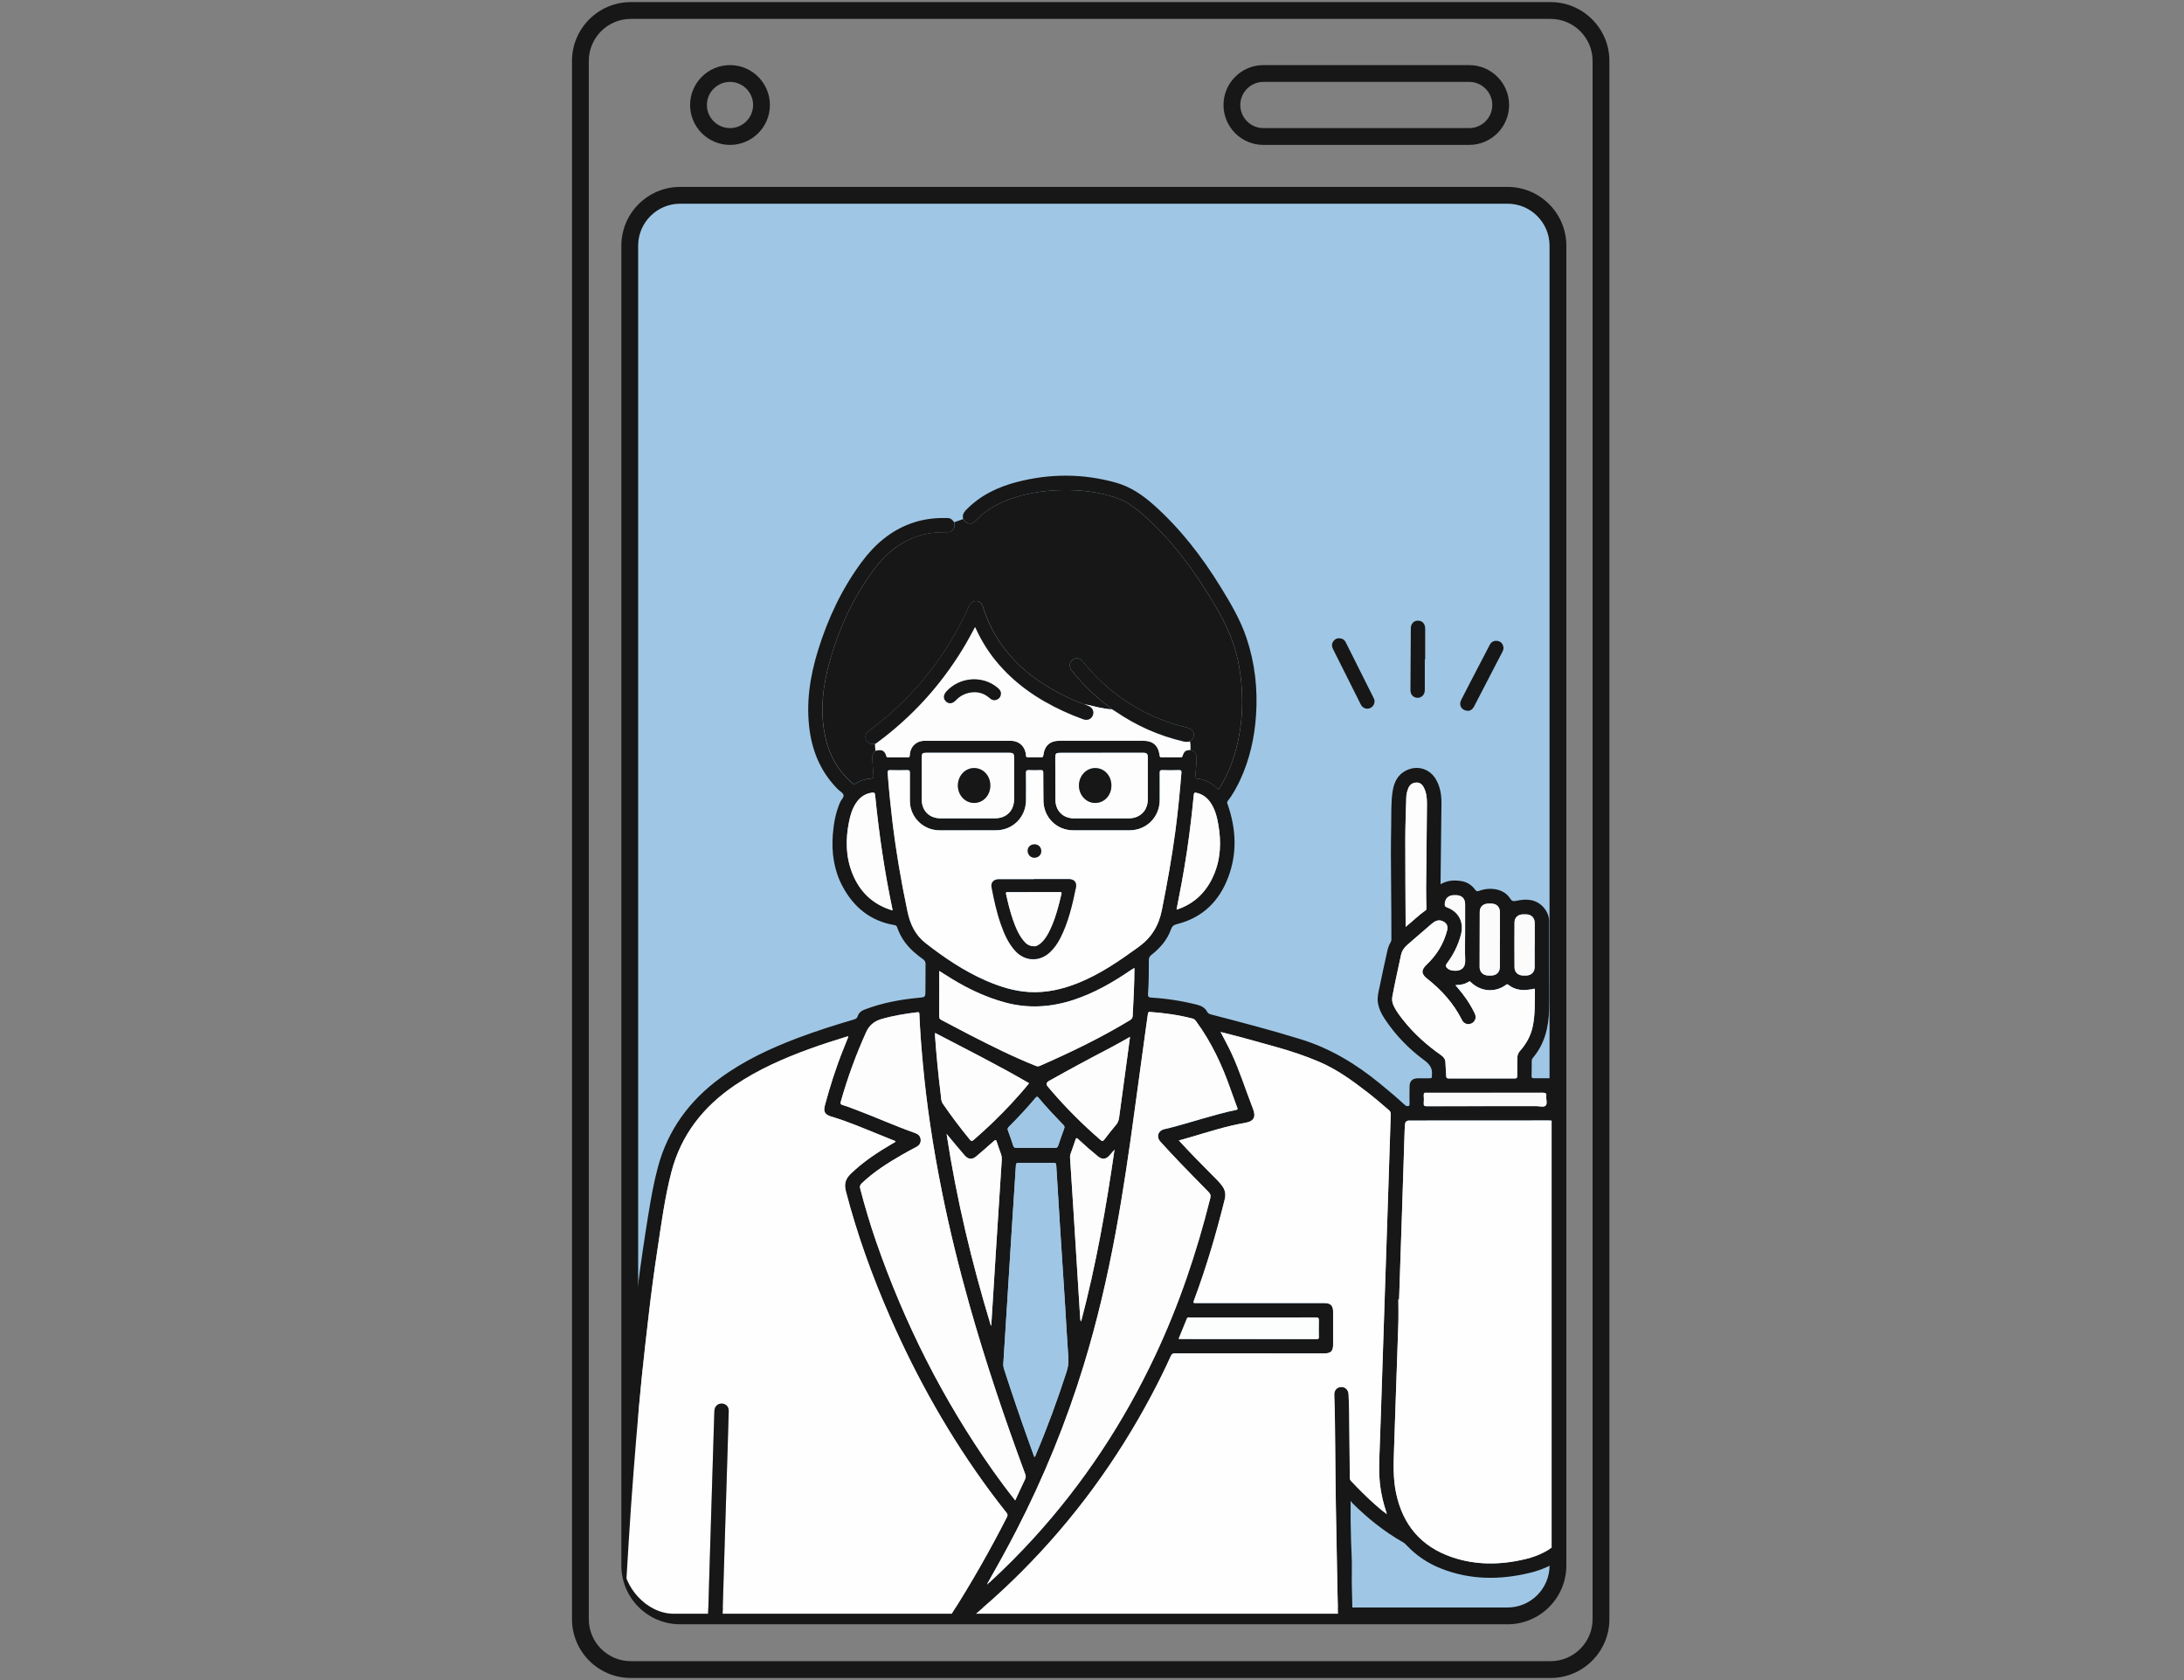 <?xml version="1.0" encoding="UTF-8"?>
<svg id="_レイヤー_2" data-name="レイヤー 2" xmlns="http://www.w3.org/2000/svg" xmlns:xlink="http://www.w3.org/1999/xlink" viewBox="0 0 520 400">
  <rect x="0" y="0" width="520" height="400" fill="#808080" stroke="none"/>
  <defs>
    <style>
      .cls-1 {
        clip-path: url(#clippath);
      }

      .cls-2 {
        fill: none;
      }

      .cls-2, .cls-3, .cls-4, .cls-5, .cls-6, .cls-7, .cls-8, .cls-9 {
        stroke-width: 0px;
      }

      .cls-10 {
        clip-path: url(#clippath-1);
      }

      .cls-3 {
        fill: #171717;
      }

      .cls-4 {
        fill: #9fc7e5;
      }

      .cls-5 {
        fill: #fdfdfd;
      }

      .cls-6 {
        fill: #fdfdfe;
      }

      .cls-7 {
        fill: #fbfbfc;
      }

      .cls-8 {
        fill: #fefefe;
      }

      .cls-9 {
        fill: #fcfdfd;
      }
    </style>
    <clipPath id="clippath">
      <rect class="cls-2" width="520" height="400" rx="12" ry="12"/>
    </clipPath>
    <clipPath id="clippath-1">
      <rect class="cls-2" x="148.44" y="24.97" width="221" height="359.24" rx="12" ry="12"/>
    </clipPath>
  </defs>
  <g id="_レイヤー_1-2" data-name="レイヤー 1">
    <g class="cls-1">
      <g>
        <path class="cls-3" d="M369.19,399.5h-219c-7.72,0-14-6.28-14-14V14.5c0-7.72,6.28-14,14-14h219c7.72,0,14,6.28,14,14v371c0,7.72-6.28,14-14,14ZM150.19,4.5c-5.51,0-10,4.49-10,10v371c0,5.51,4.49,10,10,10h219c5.51,0,10-4.49,10-10V14.5c0-5.51-4.49-10-10-10h-219Z"/>
        <g>
          <g>
            <rect class="cls-4" x="149.94" y="46.5" width="221" height="338.22" rx="12" ry="12"/>
            <path class="cls-3" d="M358.94,386.72h-197c-7.72,0-14-6.28-14-14V58.5c0-7.72,6.28-14,14-14h197c7.72,0,14,6.28,14,14v314.22c0,7.72-6.28,14-14,14ZM161.94,48.5c-5.51,0-10,4.49-10,10v314.22c0,5.51,4.49,10,10,10h197c5.51,0,10-4.49,10-10V58.5c0-5.51-4.49-10-10-10h-197Z"/>
          </g>
          <g class="cls-10">
            <g>
              <path class="cls-3" d="M145.14,387.31c0-2.42.21-4.84.35-7.25.28-5.1.59-10.2.92-15.29.34-5.14.7-10.29,1.1-15.43.37-4.79.75-9.57,1.19-14.35.46-4.99.97-9.98,1.52-14.96.49-4.49,1.05-8.97,1.61-13.45.72-5.73,1.57-11.44,2.49-17.14.63-3.87,1.29-7.72,2.31-11.51,2.38-8.91,7.51-15.88,14.89-21.29,5.64-4.13,11.91-7.05,18.41-9.51,4.39-1.66,8.87-3.07,13.37-4.4.45-.13.77-.31.91-.77.27-.87.9-1.32,1.73-1.63,4.12-1.56,8.4-2.36,12.76-2.77,1.64-.16,1.64-.12,1.64-1.78,0-2.07,0-4.14.03-6.21.01-.53-.15-.86-.58-1.18-1.57-1.12-3.04-2.36-4.22-3.91-.84-1.1-1.48-2.32-1.94-3.63-.1-.3-.2-.52-.6-.59-5.7-.94-9.72-4.2-12.4-9.18-2.07-3.86-2.66-8.04-2.34-12.36.2-2.66.67-5.27,1.75-7.74.26-.6.95-1.17.79-1.74-.15-.53-.89-.87-1.34-1.33-3.83-3.84-5.93-8.53-6.7-13.85-.94-6.61.05-13.03,2.01-19.33,2.33-7.48,5.63-14.51,10.29-20.83,3.1-4.21,6.93-7.55,11.95-9.33,2.79-.99,5.68-1.33,8.62-1.23.72.02,1.16.46,1.52,1.02.01.31.16.59.09.91-.17.91-.86,1.5-1.9,1.47-2.52-.07-4.98.22-7.35,1.09-4.19,1.53-7.41,4.33-10.01,7.85-4.92,6.64-8.31,14.03-10.52,21.97-1.56,5.62-2.25,11.32-1.15,17.11.88,4.6,2.94,8.55,6.52,11.65.33.29.58.36.98.09,1.09-.72,2.32-1.08,3.62-1.16.39-.03.53-.13.5-.54-.11-1.33-.16-2.65-.28-3.98-.08-.84.09-1.55.8-2.07,1.39-.45,2.2-.06,2.56,1.26.08.31.23.3.44.3,1.55,0,3.09,0,4.64,0,.36,0,.47-.1.49-.48.1-2.07,1.53-3.45,3.58-3.46,6.8-.01,13.6-.01,20.4,0,2.09,0,3.54,1.37,3.69,3.46.03.37.11.48.48.47,1.05-.02,2.09-.03,3.14,0,.37,0,.46-.11.51-.47.31-2.36,1.6-3.47,3.96-3.47,6.56,0,13.13,0,19.69,0,2.47,0,3.72,1.08,4.05,3.54.04.29.09.4.41.4,1.52-.02,3.04-.01,4.57,0,.24,0,.37-.04.46-.31.38-1.14.7-1.38,1.88-1.46,1.09.31,1.47.83,1.46,1.95,0,1.4-.18,2.79-.28,4.19-.02.27-.19.63.34.69,2.02.22,3.7,1.14,5.12,2.61.1-.14.19-.24.27-.36,1.46-2.27,2.56-4.71,3.38-7.28,1.8-5.62,2.36-11.38,1.88-17.25-.35-4.29-1.25-8.46-2.95-12.42-1.74-4.05-4.05-7.8-6.44-11.49-3.95-6.06-8.44-11.68-13.88-16.48-1.99-1.75-4.08-3.35-6.64-4.2-4.2-1.4-8.51-1.89-12.91-1.8-3.66.08-7.25.56-10.75,1.63-3.71,1.13-7.1,2.82-9.8,5.71-.92.99-2.06.78-2.9-.45-.24-.84.04-1.5.64-2.12,3.39-3.52,7.62-5.54,12.27-6.73,7.8-2,15.6-2,23.38.16,3.53.98,6.44,2.97,9.12,5.37,6.3,5.62,11.4,12.23,15.81,19.38,2.4,3.9,4.75,7.84,6.22,12.21,2.02,6,2.71,12.17,2.28,18.48-.36,5.31-1.5,10.42-3.73,15.27-.84,1.81-1.8,3.56-3.02,5.14-.24.31-.11.5-.01.76,2.02,5.78,2.32,11.61.14,17.37-2.16,5.73-6.14,9.64-12.2,11.15-.79.2-1.17.51-1.43,1.26-.9,2.52-2.6,4.45-4.67,6.08-.44.35-.6.71-.6,1.26-.01,2.66.01,5.33-.2,7.98-.06.76.21.88.86.92,3.66.23,7.27.79,10.82,1.69,1.06.27,1.89.72,2.41,1.69.21.39.54.54.96.64,7.19,1.87,14.37,3.73,21.47,5.94,6.96,2.17,13.04,5.87,18.64,10.45,2.01,1.64,3.99,3.31,5.9,5.06.19.18.37.34.67.36.39.02.55-.07.54-.5-.03-1.36-.01-2.71,0-4.07,0-1.4.64-2.04,2.05-2.06.93-.01,1.86-.02,2.78,0,.42.01.55-.15.49-.54-.01-.07-.01-.14,0-.21.2-1.59-.51-2.58-1.81-3.54-3.7-2.72-6.87-6-9.42-9.85-.81-1.22-1.44-2.51-1.64-3.98-.17-1.26.17-2.46.42-3.66.57-2.84,1.21-5.67,1.83-8.5.16-.74.41-1.46.81-2.12.13-.21.17-.42.17-.67-.03-4.42,0-8.85-.07-13.27-.06-4.59-.07-9.18.02-13.77.06-2.75-.08-5.52.35-8.26.34-2.16,1.24-4,3.35-4.98,2.63-1.22,5.51-.31,6.96,2.2,1.04,1.78,1.33,3.75,1.31,5.76-.06,6.14-.14,12.27-.21,18.4,0,.24,0,.47,0,.8,1.57-.94,3.22-1.03,4.92-.76,1.38.22,2.49.93,3.31,2.05.29.4.47.45.94.28,2.52-.95,5.86-.58,7.38,1.8.46.72.8.72,1.58.55,2.37-.52,4.66-.38,6.42,1.62.86.98,1.31,2.14,1.31,3.45,0,3.85-.01,7.71,0,11.56.01,3.07.05,6.13-.02,9.2-.1,4.29-1.05,8.28-3.91,11.64-.19.22-.23.46-.23.72-.01,1.19,0,2.38-.04,3.57-.01.43.16.5.54.5,1.45-.02,2.9-.02,4.35,0,1.47.01,2.06.62,2.06,2.09,0,1.33.01,2.67,0,4,0,.4.11.55.52.53.76-.03,1.52-.02,2.28,0,1.01.02,1.65.61,1.71,1.62.23,3.98.46,7.97.68,11.96.34,6.07.66,12.15,1,18.22.43,7.83.86,15.66,1.29,23.49.43,7.81.86,15.61,1.28,23.42.16,3.04.42,6.07.27,9.12-.24,4.94-1.1,9.72-3.65,14.06-2.88,4.9-7.21,7.9-12.66,9.23-7.12,1.74-14.22,1.74-21.15-.98-3.16-1.24-5.93-3.08-8.27-5.56-.26-.28-.53-.54-.87-.73-4.45-2.53-8.41-5.7-12.03-9.31-.11-.11-.2-.25-.43-.54,0,1.74-.01,3.25,0,4.75.02,1.66.07,3.33.11,4.99.06,2.23.24,4.47.18,6.7-.1,3.71.15,7.41.14,11.12,0,.85.07,1.71.11,2.56h-3.43c-.03-.24-.07-.47-.07-.71-.07-2.68-.14-5.37-.19-8.05-.13-6.77-.27-13.55-.38-20.32-.07-4.42-.1-8.84-.15-13.27-.04-4.33-.06-8.65-.23-12.97-.04-1.09.61-1.85,1.58-1.91,1.01-.06,1.78.65,1.83,1.75.07,1.42.12,2.85.14,4.27.07,5.21.12,10.41.16,15.62,0,.31.09.53.3.75,1.76,1.87,3.57,3.69,5.49,5.4.93.83,1.87,1.67,3.02,2.47-.09-.32-.13-.5-.19-.67-.62-1.85-1.07-3.74-1.34-5.67-.45-3.13-.29-6.26-.17-9.39.21-5.72.39-11.44.58-17.17.24-7.19.48-14.39.71-21.58.19-5.7.38-11.4.57-17.1.26-7.86.51-15.72.77-23.58.01-.41-.09-.7-.41-.98-1.68-1.47-3.39-2.92-5.15-4.29-3.55-2.75-7.18-5.39-11.34-7.19-3.32-1.43-6.73-2.57-10.2-3.54-4.41-1.24-8.81-2.48-13.25-3.58-.05,0-.14-.04-.16-.02-.05.07.01.09.07.11.81,1.58,1.68,3.13,2.43,4.74,2.04,4.34,3.46,8.93,5.2,13.39.7,1.79.44,2.98-1.89,3.38-4.45.75-8.75,2.17-13.07,3.43-.87.25-1.74.5-2.68.76,2.65,2.88,5.31,5.6,8,8.29.77.77,1.56,1.54,2.23,2.41.76.98,1.01,2.05.7,3.28-2.01,8.11-4.36,16.12-7.28,23.95-.29.77-.28.78.55.78,10.16,0,20.31,0,30.47,0,1.45,0,2.06.62,2.06,2.08,0,2.59,0,5.19,0,7.78,0,1.59-.55,2.13-2.14,2.13-11.85,0-23.69,0-35.54-.01-.5,0-.75.14-.95.6-1.41,3.11-2.92,6.17-4.52,9.19-8.26,15.6-18.55,29.71-31.04,42.21-4.41,4.41-9.04,8.57-13.88,12.49-.24.19-.63.31-.58.74h-3.43c-.08-1,0-1.95.88-2.63.07-.06.11-.16.16-.24,4.85-7.58,9.31-15.39,13.39-23.41.21-.4.16-.65-.11-1-1.33-1.7-2.67-3.41-3.95-5.15-9.53-12.91-17.36-26.8-23.79-41.48-4.25-9.7-7.84-19.64-10.51-29.91-.46-1.78-.09-2.95,1.16-4.17,2.99-2.91,6.45-5.15,10.02-7.25.23-.14.54-.19.65-.51-1.26-.51-2.52-1.02-3.77-1.52-3.82-1.55-7.61-3.18-11.58-4.36-1.46-.43-1.88-1.14-1.49-2.6,1.21-4.52,2.62-8.97,4.36-13.31.41-1.03.82-2.05,1.24-3.09-.26-.1-.43,0-.6.05-2.85.88-5.7,1.79-8.51,2.81-6.26,2.27-12.33,4.93-17.88,8.68-7.54,5.1-12.84,11.82-15.16,20.74-1.57,6.06-2.37,12.26-3.31,18.43-.78,5.12-1.47,10.25-2.06,15.4-.57,4.93-1.15,9.87-1.65,14.81-.5,4.89-.93,9.79-1.34,14.69-.44,5.33-.86,10.66-1.23,15.99-.39,5.59-.73,11.19-1.06,16.79-.24,4.08-.44,8.16-.66,12.24h-.29c-.18-.22-.43-.14-.66-.14-.82,0-1.64,0-2.46,0ZM269.98,230.51c-.22.13-.45.26-.66.4-4.28,2.94-8.75,5.51-13.71,7.14-5.39,1.77-10.82,2.12-16.34.61-4.52-1.23-8.71-3.2-12.7-5.65-.92-.56-1.83-1.15-2.95-1.85,0,3.73.01,7.26-.01,10.8,0,.45.13.67.52.87,2.25,1.17,4.48,2.39,6.74,3.54,5.13,2.63,10.28,5.21,15.64,7.35.33.13.63.23,1,.07,7.37-3.23,14.6-6.72,21.49-10.89.42-.25.65-.5.68-1.04.21-3.75.39-7.49.42-11.25,0-.06-.01-.12-.02-.19-.04.03-.07.05-.11.08ZM235.22,377.06c.18-.15.38-.29.55-.44,3.61-3.32,7.05-6.79,10.36-10.41,11.83-12.99,21.39-27.49,28.88-43.37,5.7-12.08,9.94-24.67,13.17-37.61.16-.65-.04-1.03-.44-1.43-2.21-2.26-4.44-4.51-6.63-6.79-1.63-1.7-3.23-3.43-4.81-5.16-1.06-1.15-.58-2.63.94-3,.3-.07.6-.12.9-.2,5.43-1.37,10.72-3.24,16.21-4.38.45-.09.3-.33.22-.56-.51-1.43-1.05-2.85-1.55-4.28-2.01-5.76-4.56-11.25-8.19-16.2-.22-.3-.42-.58-.85-.69-3.32-.86-6.7-1.34-10.12-1.58-.39-.03-.49.09-.54.44-.12.99-.28,1.97-.42,2.96-.9,6.54-1.81,13.08-2.69,19.63-1.33,9.86-2.77,19.71-4.57,29.5-1.97,10.68-4.43,21.23-7.62,31.62-4.17,13.61-9.54,26.74-16.07,39.4-2.18,4.22-4.48,8.36-6.83,12.49-.04.07-.14.15-.01.22.01,0,.09-.08.13-.12ZM333.11,309.39c-.05,0-.1,0-.16,0,0,1.83.05,3.66,0,5.49-.2,6.39-.44,12.77-.66,19.16-.13,3.78-.24,7.55-.38,11.33-.13,3.38-.21,6.74.49,10.08,1.59,7.58,5.94,12.76,13.29,15.28,5.79,1.98,11.69,1.87,17.57.45,6.36-1.53,10.54-5.48,12.55-11.72,1.25-3.9,1.58-7.92,1.4-11.97-.29-6.43-.7-12.86-1.05-19.29-.34-6.1-.67-12.19-1-18.29-.37-6.74-.72-13.48-1.09-20.21-.41-7.38-.83-14.75-1.22-22.13-.03-.63-.18-.8-.83-.8-12.16.02-24.31.02-36.47.02q-.96,0-1.02.93c-.03.5-.07.99-.09,1.49-.21,6.34-.4,12.68-.61,19.02-.23,7.05-.47,14.11-.71,21.16ZM230.47,197.69c-2.26,0-4.52,0-6.78,0-3.93,0-7.08-3.14-7.08-7.05,0-2.24-.01-4.47,0-6.71,0-.43-.12-.58-.56-.57-1.36.02-2.71.04-4.07,0-.59-.02-.7.18-.65.72.29,3.84.67,7.67,1.13,11.49.87,7.22,2.1,14.38,3.6,21.49.63,2.97,1.84,5.56,4.3,7.48,4.49,3.5,9.18,6.67,14.42,8.95,3.26,1.42,6.62,2.48,10.2,2.69,4.06.24,7.92-.64,11.67-2.14,5.27-2.11,9.89-5.3,14.45-8.61,3.04-2.2,4.77-5.08,5.5-8.73,1.24-6.22,2.38-12.45,3.21-18.74.62-4.64,1.07-9.3,1.45-13.96.04-.49-.06-.66-.59-.64-1.31.04-2.62.05-3.92,0-.57-.02-.66.18-.65.68.03,2.16.03,4.33,0,6.49-.04,4.06-3.18,7.16-7.23,7.16-4.45,0-8.9,0-13.34,0-4.02,0-7.11-3.12-7.12-7.15,0-2.19-.05-4.38-.04-6.56,0-.52-.17-.64-.65-.62-.93.03-1.86.04-2.78,0-.52-.02-.69.1-.68.66.04,2.16.02,4.33.01,6.49-.02,4.06-3.16,7.18-7.2,7.18-2.21,0-4.42,0-6.64,0ZM241.72,357.23c.8-1.71,1.55-3.38,2.34-5.02.2-.41.22-.76.06-1.2-4.93-13.3-9.46-26.74-13.31-40.39-2.49-8.82-4.68-17.71-6.49-26.69-1.12-5.56-2.11-11.15-2.93-16.77-.66-4.54-1.21-9.09-1.63-13.66-.37-4.02-.7-8.05-.86-12.09-.01-.35-.11-.45-.46-.41-2.93.36-5.83.81-8.67,1.66q-2.48.74-3.52,3.04c-2.42,5.35-4.42,10.84-6.03,16.49-.15.53-.1.77.49.93.89.24,1.75.6,2.62.92,4.89,1.82,9.64,3.98,14.56,5.72.74.26,1.24.69,1.32,1.5.09.87-.33,1.43-1.07,1.83-1.13.6-2.26,1.2-3.37,1.84-3.42,1.98-6.76,4.07-9.62,6.83-.4.39-.47.73-.33,1.25,1.1,4.23,2.34,8.41,3.77,12.54,6.74,19.47,15.92,37.7,27.8,54.55,1.7,2.41,3.46,4.77,5.34,7.13ZM246.27,346.89c.28-.18.31-.43.39-.64,2.72-6.41,5.1-12.94,7.25-19.56.35-1.09.55-2.16.46-3.34-.31-4.19-.52-8.39-.78-12.59-.4-6.4-.83-12.8-1.24-19.2-.3-4.72-.59-9.44-.87-14.16-.02-.41-.17-.52-.55-.52-2.83.01-5.66.01-8.49,0-.38,0-.53.09-.56.51-.36,5.74-.74,11.47-1.11,17.21-.27,4.17-.51,8.35-.78,12.52-.37,5.86-.74,11.71-1.11,17.57-.03.41.03.8.15,1.19,1.9,5.9,3.91,11.76,6,17.6.4,1.13.82,2.26,1.23,3.41ZM346.55,234.55c.23.27.35.41.47.56,1.63,1.87,3.02,3.91,4.1,6.14.47.96.15,1.96-.72,2.38-.87.43-1.85.13-2.3-.77-1.98-3.97-4.87-7.17-8.33-9.89-1.42-1.12-1.42-2.06-.09-3.32,2.4-2.27,4.07-4.99,4.89-8.21.26-1.02-.17-1.76-1.13-2.16-1.08-.45-1.9.09-2.65.73-1.92,1.63-3.82,3.29-5.72,4.94-.76.65-1.29,1.44-1.5,2.44-.7,3.27-1.45,6.53-2.05,9.83-.14.74-.05,1.41.24,2.08.58,1.32,1.46,2.44,2.34,3.56,2.59,3.27,5.67,6.01,9.07,8.39.61.43.95.95.98,1.71.04,1.07.14,2.13.18,3.2.01.46.17.59.63.59,5.23-.02,10.46-.02,15.7,0,.5,0,.58-.18.58-.62,0-1.4.04-2.81.03-4.21,0-.68.19-1.23.65-1.74,1.44-1.62,2.49-3.46,2.97-5.6.67-2.93.51-5.91.57-8.87.01-.49-.29-.28-.53-.24-2.07.4-4.07.39-5.82-1.03-.28-.23-.41-.06-.59.07-2.6,1.85-5.91,1.6-8.27-.63-.15-.14-.27-.34-.53-.17-.92.6-1.95.8-3.17.82ZM222.63,245.92c0,.31-.01.54,0,.77.33,4.62.77,9.23,1.35,13.83.1.76.03,1.56.51,2.26,2.02,2.94,4.16,5.79,6.42,8.54.35.43.54.4.93.06,3.15-2.73,6.15-5.6,8.98-8.66,1.45-1.57,2.87-3.16,4.2-4.82-7.32-4.27-14.86-8.05-22.39-11.98ZM225.38,269.97c2.36,15.5,6.01,30.71,10.56,45.7.08-.17.09-.33.1-.49.35-5.6.69-11.19,1.05-16.79.47-7.4.94-14.79,1.42-22.19.03-.51-.02-.99-.19-1.47-.34-.96-.69-1.92-1-2.89-.15-.46-.26-.56-.68-.19-1.36,1.23-2.75,2.42-4.14,3.61-1.03.89-1.95.81-2.84-.2-1.46-1.66-2.84-3.38-4.28-5.1ZM230.49,179.23c-3.31,0-6.61,0-9.92,0-.97,0-1.1.14-1.1,1.12,0,3.35,0,6.71,0,10.06,0,2.61,1.82,4.42,4.44,4.42,4.33,0,8.66,0,12.98,0,2.74,0,4.56-1.81,4.56-4.55,0-3.28,0-6.56,0-9.84,0-1.03-.18-1.21-1.19-1.21-3.26,0-6.52,0-9.77,0ZM262.28,179.23c-3.23,0-6.47,0-9.7,0-1.19,0-1.33.13-1.32,1.29.01,3.3.03,6.61.04,9.91,0,2.59,1.81,4.4,4.39,4.4,4.35,0,8.7,0,13.06,0,2.69,0,4.53-1.83,4.54-4.51,0-3.31,0-6.61,0-9.92,0-.97-.2-1.18-1.16-1.18-3.28,0-6.56,0-9.84,0ZM269.06,246.86c-1.68.93-3.23,1.84-4.83,2.67-4.86,2.52-9.68,5.12-14.45,7.81-.68.38-.77.81-.28,1.4.23.27.46.54.69.81,3.64,4.25,7.59,8.19,11.82,11.85.4.35.6.33.92-.09.9-1.19,1.84-2.36,2.8-3.51.45-.54.64-1.13.73-1.8.68-5.11,1.38-10.21,2.08-15.32.17-1.24.33-2.47.51-3.82ZM265.36,273.73c-.47.54-.82.93-1.15,1.32-.89,1.03-1.78,1.11-2.83.25-1.6-1.31-3.16-2.67-4.67-4.08-.34-.32-.48-.33-.64.14-.37,1.13-.77,2.24-1.17,3.36-.1.27-.15.54-.13.84.26,3.98.52,7.96.77,11.95.55,8.74,1.09,17.49,1.64,26.24.03.54.02.54.23.88,3.55-13.4,5.94-27,7.95-40.88ZM212.48,216.76c0-.2.01-.27,0-.33-1.88-8.88-3.2-17.85-4.09-26.89-.09-.87-.17-.94-1.05-.78-1.46.27-2.57,1.07-3.41,2.26-.97,1.39-1.45,2.98-1.78,4.61-.85,4.18-.81,8.32.8,12.33,1.77,4.4,4.87,7.39,9.53,8.79ZM280.13,216.55c.15-.03.22-.04.29-.07,4.08-1.41,6.88-4.22,8.56-8.13,1.67-3.87,1.81-7.92,1.1-12.03-.33-1.88-.8-3.72-1.91-5.31-.81-1.15-1.87-1.93-3.26-2.25-.42-.1-.63-.06-.68.46-.18,1.99-.4,3.97-.63,5.95-.57,4.98-1.32,9.93-2.22,14.86-.39,2.14-.82,4.28-1.25,6.51ZM280.64,318.74c.08.03.13.05.17.05,10.91,0,21.83,0,32.74.02.41,0,.46-.16.45-.5-.01-1.31-.04-2.62,0-3.92.02-.59-.14-.74-.74-.74-5.11.03-10.22.01-15.34.01s-9.7,0-14.55,0c-.28,0-.62-.13-.79.28-.64,1.6-1.3,3.19-1.96,4.79ZM334.67,220.69c1.71-1.37,3.13-2.81,4.79-3.97.23-.16.17-.35.17-.57-.03-1.5-.08-2.99-.07-4.49.06-6.75.14-13.49.2-20.24.01-1.34-.11-2.66-.73-3.88-.37-.73-.89-1.24-1.76-1.22-.92.02-1.57.47-1.94,1.32-.31.73-.48,1.49-.5,2.28-.09,3.3-.23,6.6-.23,9.9-.01,6.75.05,13.5.08,20.25,0,.16,0,.32,0,.63ZM246.6,273.29c1.52,0,3.05-.01,4.57,0,.41,0,.64-.09.78-.52.45-1.38.94-2.74,1.44-4.1.12-.34.07-.56-.18-.82-2.04-2.1-4.05-4.22-5.92-6.47-.31-.37-.47-.31-.75.02-2,2.39-4.12,4.67-6.33,6.87-.27.26-.36.49-.22.87.45,1.2.87,2.41,1.26,3.63.14.43.38.52.79.52,1.52-.02,3.04,0,4.57,0ZM353.61,263.36c4.07,0,8.13,0,12.2,0,.76,0,1.75.32,2.2-.12.49-.48.07-1.49.16-2.26.08-.68-.19-.81-.82-.81-9.18.02-18.36.01-27.53.01-.05,0-.1,0-.14,0-.51-.08-.74.08-.69.65.05.61.05,1.24,0,1.85-.05.59.17.7.72.7,4.64-.02,9.27-.01,13.91-.01ZM357.11,223.83s.01,0,.02,0c0-2.19,0-4.37,0-6.56,0-1.35-.79-2.13-2.11-2.14-.21,0-.43,0-.64,0-1.23.01-2.05.75-2.06,1.97-.03,4.37-.04,8.75-.03,13.12,0,1.2.84,2,2.02,2.04.26,0,.52,0,.78,0,1.24-.03,2.02-.83,2.02-2.08,0-2.12,0-4.23,0-6.35ZM365.39,225s.01,0,.02,0c0-1.74,0-3.47,0-5.21,0-1.3-.79-2.09-2.08-2.1-.24,0-.48,0-.71,0-1.19.02-2.01.75-2.02,1.93-.03,3.57-.03,7.13,0,10.7,0,1.14.82,1.89,1.96,1.93.31.01.62.01.93,0,1.13-.06,1.9-.85,1.9-1.98.01-1.76,0-3.52,0-5.28ZM348.83,222.15h.02c0-2.31,0-4.61,0-6.92,0-1.28-.81-2.07-2.09-2.1-.21,0-.43,0-.64,0-1.28.03-2.07.83-2.12,2.1-.02.43.08.65.54.81,2.77,1.01,4.07,3.51,3.34,6.38-.65,2.56-1.81,4.89-3.4,6.99-.34.45-.26.74.1,1.09.45.44,1,.56,1.62.61,1.66.14,2.77-.67,2.67-2.61-.11-2.11-.02-4.23-.02-6.35Z"/>
              <path class="cls-8" d="M148.54,387.45c.22-4.08.42-8.16.66-12.24.33-5.6.67-11.19,1.06-16.79.37-5.33.79-10.66,1.23-15.99.41-4.9.85-9.8,1.34-14.69.5-4.94,1.08-9.87,1.65-14.81.59-5.15,1.28-10.28,2.06-15.4.94-6.17,1.74-12.37,3.31-18.43,2.31-8.92,7.62-15.64,15.16-20.74,5.55-3.75,11.62-6.41,17.88-8.68,2.81-1.02,5.65-1.93,8.51-2.81.17-.05.34-.16.6-.05-.41,1.04-.82,2.06-1.24,3.09-1.74,4.34-3.15,8.79-4.36,13.31-.39,1.46.03,2.17,1.49,2.6,3.96,1.18,7.75,2.82,11.58,4.36,1.25.51,2.51,1.01,3.77,1.52-.11.32-.42.37-.65.51-3.57,2.1-7.03,4.34-10.02,7.25-1.25,1.22-1.62,2.39-1.16,4.17,2.68,10.26,6.26,20.2,10.51,29.91,6.43,14.68,14.26,28.57,23.79,41.48,1.28,1.74,2.61,3.45,3.95,5.15.27.35.31.59.11,1-4.09,8.02-8.54,15.83-13.39,23.41-.05.08-.09.18-.16.24-.88.68-.97,1.63-.88,2.63h-53.39c.03-1,.05-1.99.08-2.99.24-7.72.48-15.43.71-23.15.16-5.17.32-10.35.48-15.52.1-3.28.21-6.55.29-9.83.03-1.07-.7-1.79-1.7-1.79-.99,0-1.69.73-1.72,1.78-.02.66-.05,1.33-.07,1.99-.24,7.69-.48,15.38-.71,23.08-.17,5.58-.34,11.16-.51,16.74-.1,3.23-.18,6.46-.27,9.69h-19.99Z"/>
              <path class="cls-8" d="M228.77,387.45c-.05-.43.34-.55.58-.74,4.84-3.92,9.48-8.08,13.88-12.49,12.48-12.5,22.77-26.61,31.04-42.21,1.6-3.02,3.12-6.08,4.52-9.19.21-.46.46-.6.95-.6,11.85.01,23.69.01,35.54.01,1.6,0,2.14-.54,2.14-2.13,0-2.59,0-5.19,0-7.78,0-1.47-.61-2.08-2.06-2.08-10.16,0-20.31,0-30.47,0-.83,0-.84,0-.55-.78,2.92-7.83,5.27-15.84,7.28-23.95.3-1.23.06-2.3-.7-3.28-.67-.87-1.45-1.64-2.23-2.41-2.69-2.68-5.35-5.4-8-8.29.94-.27,1.81-.51,2.68-.76,4.33-1.26,8.62-2.68,13.07-3.43,2.33-.39,2.59-1.59,1.89-3.38-1.74-4.46-3.16-9.05-5.2-13.39-.76-1.61-1.62-3.16-2.43-4.74.03-.03.06-.06.09-.09,4.44,1.1,8.85,2.34,13.25,3.58,3.47.98,6.89,2.11,10.2,3.54,4.16,1.8,7.79,4.44,11.34,7.19,1.77,1.37,3.47,2.81,5.15,4.29.32.28.43.57.41.98-.26,7.86-.51,15.72-.77,23.58-.19,5.7-.38,11.4-.57,17.1-.24,7.19-.48,14.39-.71,21.58-.19,5.72-.36,11.44-.58,17.17-.12,3.14-.28,6.27.17,9.39.28,1.93.72,3.82,1.34,5.67.06.17.1.35.19.67-1.15-.81-2.09-1.64-3.02-2.47-1.91-1.71-3.73-3.53-5.49-5.4-.21-.22-.3-.44-.3-.75-.05-5.21-.1-10.41-.16-15.62-.02-1.42-.08-2.85-.14-4.27-.05-1.1-.82-1.81-1.83-1.75-.98.06-1.63.82-1.58,1.91.17,4.32.19,8.65.23,12.97.04,4.42.07,8.84.15,13.27.11,6.77.25,13.55.38,20.32.05,2.68.12,5.37.19,8.05,0,.24.05.47.07.71h-89.94Z"/>
              <path class="cls-3" d="M168.53,387.45c.09-3.23.18-6.46.27-9.69.17-5.58.34-11.16.51-16.74.24-7.69.48-15.38.71-23.08.02-.66.05-1.33.07-1.99.03-1.06.73-1.78,1.72-1.78,1,0,1.73.72,1.7,1.79-.08,3.28-.19,6.55-.29,9.83-.16,5.17-.32,10.35-.48,15.52-.24,7.72-.48,15.43-.71,23.15-.03,1-.05,1.99-.08,2.99h-3.43Z"/>
              <path class="cls-3" d="M145.14,387.31c.82,0,1.64,0,2.46,0,.22,0,.48-.08.66.14h-3.14s.02-.1.02-.14Z"/>
              <path class="cls-3" d="M208.5,178.73c-.7.52-.87,1.23-.8,2.07.12,1.32.17,2.65.28,3.98.03.41-.11.51-.5.54-1.3.09-2.53.45-3.62,1.16-.4.26-.64.2-.98-.09-3.58-3.1-5.64-7.05-6.52-11.65-1.1-5.8-.41-11.5,1.15-17.11,2.2-7.94,5.6-15.33,10.52-21.97,2.6-3.51,5.83-6.32,10.01-7.85,2.38-.87,4.84-1.16,7.35-1.09,1.04.03,1.72-.56,1.9-1.47.06-.32-.08-.61-.09-.91.71-.25,1.42-.51,2.12-.76.84,1.23,1.98,1.44,2.9.45,2.7-2.89,6.09-4.57,9.8-5.71,3.5-1.07,7.09-1.55,10.75-1.63,4.41-.09,8.72.4,12.91,1.8,2.57.85,4.65,2.45,6.64,4.2,5.45,4.8,9.94,10.42,13.88,16.48,2.4,3.69,4.7,7.44,6.44,11.49,1.71,3.96,2.61,8.13,2.95,12.42.48,5.87-.08,11.63-1.88,17.25-.82,2.57-1.92,5.01-3.38,7.28-.07.12-.17.22-.27.36-1.42-1.46-3.1-2.39-5.12-2.61-.52-.06-.36-.42-.34-.69.11-1.4.28-2.78.28-4.19,0-1.12-.37-1.64-1.46-1.95-.03-.68.06-1.36-.13-2.03.21-.18.46-.32.63-.57.78-1.17.15-2.39-1.44-2.75-3.75-.85-7.31-2.22-10.69-4.03-5.44-2.91-10.09-6.76-13.92-11.59-.73-.92-1.73-1.08-2.55-.43-.75.59-.81,1.68-.13,2.54,1.33,1.68,2.77,3.25,4.31,4.75,1.65,1.61,3.48,3.01,5.28,4.45-.9.02-1.77-.23-2.66-.35-1.28-.18-2.5-.7-3.8-.78-2.14-.73-4.17-1.7-6.16-2.74-5.36-2.8-10.04-6.42-13.59-11.38-2-2.78-3.47-5.83-4.51-9.09-.3-.94-.84-1.43-1.64-1.43-.94,0-1.42.57-1.78,1.38-3.73,8.36-8.85,15.77-15.3,22.25-2.59,2.6-5.35,5-8.3,7.17-.49.36-.91.77-.95,1.43-.09,1.25.77,1.93,2.28,1.8.04.54,0,1.08.14,1.61Z"/>
              <path class="cls-3" d="M349.6,169.23c-1.56.03-2.36-1.29-1.71-2.56,1.26-2.49,2.56-4.97,3.85-7.45.98-1.89,1.96-3.79,2.95-5.67.39-.75,1.01-1.07,1.82-.96.73.1,1.19.54,1.4,1.24.15.49.03.94-.2,1.37-2.25,4.33-4.49,8.66-6.73,12.99-.34.65-.83,1.02-1.37,1.04Z"/>
              <path class="cls-3" d="M339.24,156.95c0,2.45,0,4.89,0,7.34,0,1.09-.74,1.86-1.74,1.85-.97-.02-1.69-.76-1.68-1.82.02-4.89.05-9.79.09-14.68,0-1.14.69-1.87,1.7-1.87,1.04,0,1.72.74,1.72,1.92,0,2.42,0,4.85,0,7.27-.03,0-.06,0-.1,0Z"/>
              <path class="cls-3" d="M327.27,166.97c0,.75-.44,1.38-1.11,1.64-.68.26-1.39.09-1.88-.46-.12-.14-.23-.31-.31-.47-2.2-4.39-4.4-8.79-6.6-13.18-.34-.68-.31-1.34.18-1.93.47-.58,1.1-.71,1.8-.54.5.12.84.44,1.06.88,2.21,4.41,4.42,8.82,6.63,13.24.14.28.26.56.23.84Z"/>
              <path class="cls-8" d="M333.11,309.39c.24-7.05.48-14.11.71-21.16.21-6.34.41-12.68.61-19.02.02-.5.05-1,.09-1.49q.06-.93,1.02-.93c12.16,0,24.31,0,36.47-.02.65,0,.8.17.83.8.39,7.38.81,14.75,1.22,22.13.37,6.74.73,13.48,1.09,20.21.33,6.1.67,12.19,1,18.29.35,6.43.76,12.86,1.05,19.29.18,4.05-.15,8.08-1.4,11.97-2.01,6.24-6.19,10.19-12.55,11.72-5.88,1.42-11.78,1.53-17.57-.45-7.35-2.52-11.71-7.7-13.29-15.28-.7-3.34-.61-6.71-.49-10.08.14-3.78.25-7.55.38-11.33.22-6.39.46-12.77.66-19.16.06-1.83,0-3.66,0-5.49.05,0,.1,0,.16,0Z"/>
              <path class="cls-8" d="M230.47,197.69c2.21,0,4.42,0,6.64,0,4.04,0,7.18-3.13,7.2-7.18.01-2.16.02-4.33-.01-6.49,0-.55.16-.68.68-.66.93.04,1.86.04,2.78,0,.48-.02.66.1.65.62-.01,2.19.03,4.37.04,6.56,0,4.03,3.1,7.15,7.12,7.15,4.45,0,8.9,0,13.34,0,4.05,0,7.19-3.1,7.23-7.16.02-2.16.02-4.33,0-6.49,0-.5.08-.71.65-.68,1.31.05,2.62.04,3.92,0,.53-.02.63.15.59.64-.38,4.67-.83,9.32-1.45,13.96-.84,6.29-1.97,12.52-3.21,18.74-.73,3.66-2.46,6.53-5.5,8.73-4.56,3.31-9.19,6.5-14.45,8.61-3.74,1.5-7.6,2.38-11.67,2.14-3.58-.21-6.94-1.28-10.2-2.69-5.24-2.28-9.93-5.45-14.42-8.95-2.46-1.92-3.68-4.52-4.3-7.48-1.51-7.11-2.73-14.27-3.6-21.49-.46-3.82-.84-7.65-1.13-11.49-.04-.54.06-.74.65-.72,1.35.05,2.71.03,4.07,0,.44,0,.56.13.56.57-.02,2.24-.01,4.47,0,6.71,0,3.91,3.16,7.05,7.08,7.05,2.26,0,4.52,0,6.78,0ZM246.17,209.3s0,.03,0,.04c-2.78,0-5.56,0-8.35,0-1.23,0-1.95.77-1.74,1.88.56,3.01,1.21,6,2.24,8.9.79,2.25,1.74,4.42,3.36,6.22,2.35,2.6,5.88,2.72,8.4.29,1-.97,1.78-2.1,2.4-3.34,1.91-3.77,2.84-7.84,3.69-11.93.27-1.3-.39-2.06-1.72-2.06-2.76,0-5.52,0-8.28,0ZM246.31,201.02c-.93,0-1.61.64-1.62,1.52-.01.93.69,1.67,1.58,1.67.96,0,1.66-.67,1.66-1.57,0-.94-.68-1.62-1.61-1.62Z"/>
              <path class="cls-6" d="M235.11,376.96c2.35-4.12,4.66-8.27,6.83-12.49,6.53-12.66,11.89-25.78,16.07-39.4,3.18-10.38,5.64-20.94,7.62-31.62,1.81-9.79,3.24-19.64,4.57-29.5.89-6.54,1.79-13.08,2.69-19.63.14-.99.3-1.97.42-2.96.04-.36.15-.47.54-.44,3.42.24,6.8.72,10.12,1.58.43.11.62.39.85.69,3.63,4.95,6.18,10.44,8.19,16.2.5,1.43,1.04,2.85,1.55,4.28.08.23.24.47-.22.56-5.49,1.14-10.78,3.01-16.21,4.38-.3.08-.6.13-.9.2-1.52.37-1.99,1.85-.94,3,1.59,1.74,3.18,3.47,4.81,5.16,2.19,2.28,4.42,4.53,6.63,6.79.4.41.6.78.44,1.43-3.23,12.95-7.47,25.53-13.17,37.61-7.49,15.88-17.04,30.38-28.88,43.37-3.3,3.62-6.75,7.1-10.36,10.41-.17.16-.37.3-.55.44-.04-.03-.08-.07-.12-.1Z"/>
              <path class="cls-6" d="M241.72,357.23c-1.88-2.36-3.64-4.73-5.34-7.13-11.87-16.86-21.06-35.08-27.8-54.55-1.43-4.13-2.67-8.31-3.77-12.54-.13-.52-.07-.86.33-1.25,2.87-2.76,6.21-4.85,9.62-6.83,1.11-.64,2.24-1.25,3.37-1.84.75-.39,1.17-.96,1.07-1.83-.09-.81-.58-1.23-1.32-1.5-4.92-1.74-9.67-3.9-14.56-5.72-.87-.32-1.73-.68-2.62-.92-.6-.16-.64-.41-.49-.93,1.6-5.65,3.61-11.14,6.03-16.49q1.04-2.3,3.52-3.04c2.83-.85,5.74-1.3,8.67-1.66.35-.04.44.06.46.41.16,4.04.48,8.06.86,12.09.42,4.57.97,9.12,1.63,13.66.82,5.62,1.8,11.21,2.93,16.77,1.81,8.98,4.01,17.87,6.49,26.69,3.85,13.66,8.38,27.09,13.31,40.39.16.44.14.78-.06,1.2-.79,1.64-1.55,3.31-2.34,5.02Z"/>
              <path class="cls-4" d="M246.27,346.89c-.42-1.16-.83-2.28-1.23-3.41-2.09-5.83-4.1-11.7-6-17.6-.13-.39-.18-.78-.15-1.19.38-5.86.75-11.71,1.11-17.57.26-4.17.51-8.35.78-12.52.37-5.74.75-11.47,1.11-17.21.03-.41.18-.51.56-.51,2.83.01,5.66.01,8.49,0,.39,0,.53.11.55.52.28,4.72.57,9.44.87,14.16.41,6.4.83,12.8,1.24,19.2.27,4.2.47,8.4.78,12.59.09,1.17-.1,2.24-.46,3.34-2.14,6.62-4.53,13.15-7.25,19.56-.09.21-.11.46-.39.64Z"/>
              <path class="cls-5" d="M283.3,176.5c.19.67.1,1.35.13,2.03-1.18.08-1.5.31-1.88,1.46-.09.27-.22.31-.46.31-1.52,0-3.04-.01-4.57,0-.31,0-.37-.11-.41-.4-.33-2.46-1.58-3.54-4.05-3.54-6.56,0-13.13,0-19.69,0-2.36,0-3.65,1.11-3.96,3.47-.05.36-.14.48-.51.47-1.05-.03-2.09-.02-3.14,0-.37,0-.45-.1-.48-.47-.15-2.09-1.59-3.46-3.69-3.46-6.8-.01-13.6-.01-20.4,0-2.05,0-3.48,1.39-3.58,3.46-.02.38-.13.48-.49.48-1.55-.02-3.09,0-4.64,0-.21,0-.36.02-.44-.3-.36-1.33-1.17-1.71-2.56-1.26-.15-.53-.1-1.07-.14-1.61.23-.16.47-.32.7-.49,8.17-6.07,14.88-13.47,20.18-22.15,1.03-1.68,1.96-3.42,2.93-5.23.12.23.2.38.26.52,1.25,2.74,2.82,5.27,4.73,7.6,4.35,5.31,9.85,9.08,16.03,11.93,1.55.72,3.13,1.36,4.74,1.94,1.05.37,2-.07,2.31-1.04.3-.93-.18-1.83-1.19-2.18-.24-.09-.48-.19-.72-.29,1.3.08,2.52.6,3.8.78.89.12,1.75.37,2.66.35.26.16.53.31.78.48,4.96,3.4,10.35,5.8,16.2,7.17.52.12,1.03.17,1.53-.02ZM238.31,165.16c.03-.68-.39-1.09-.86-1.48-3.54-2.94-8.96-2.52-12.11.93-.75.83-.79,1.75-.1,2.39.71.65,1.57.54,2.36-.3.96-1.02,2.15-1.63,3.53-1.84,1.72-.26,3.24.2,4.54,1.37.52.47,1.13.61,1.78.29.56-.27.84-.75.86-1.37Z"/>
              <path class="cls-6" d="M346.55,234.55c1.22-.02,2.25-.22,3.17-.82.26-.17.38.02.53.17,2.36,2.22,5.67,2.48,8.27.63.19-.13.32-.3.59-.07,1.74,1.42,3.75,1.43,5.82,1.03.24-.05.54-.26.53.24-.06,2.97.09,5.94-.57,8.87-.49,2.13-1.53,3.98-2.97,5.6-.46.51-.66,1.06-.65,1.74.01,1.4-.04,2.81-.03,4.21,0,.44-.08.62-.58.62-5.23-.02-10.46-.02-15.7,0-.46,0-.62-.13-.63-.59-.03-1.07-.14-2.13-.18-3.2-.02-.76-.37-1.28-.98-1.71-3.4-2.39-6.49-5.12-9.07-8.39-.88-1.12-1.76-2.24-2.34-3.56-.29-.67-.38-1.34-.24-2.08.6-3.29,1.36-6.55,2.05-9.83.21-1,.74-1.78,1.5-2.44,1.91-1.64,3.8-3.31,5.72-4.94.75-.64,1.57-1.18,2.65-.73.96.4,1.38,1.14,1.13,2.16-.81,3.22-2.49,5.93-4.89,8.21-1.33,1.26-1.33,2.21.09,3.32,3.46,2.72,6.35,5.92,8.33,9.89.45.89,1.43,1.2,2.3.77.87-.43,1.18-1.42.72-2.38-1.08-2.24-2.47-4.27-4.1-6.14-.12-.14-.24-.29-.47-.56Z"/>
              <path class="cls-6" d="M270.11,230.62c-.03,3.75-.21,7.5-.42,11.25-.03.54-.26.79-.68,1.04-6.89,4.18-14.12,7.66-21.49,10.89-.38.16-.67.07-1-.07-5.36-2.14-10.51-4.72-15.64-7.35-2.26-1.16-4.48-2.38-6.74-3.54-.39-.2-.53-.41-.52-.87.03-3.54.01-7.08.01-10.8,1.12.7,2.03,1.29,2.95,1.85,3.98,2.44,8.17,4.41,12.7,5.65,5.51,1.5,10.95,1.16,16.34-.61,4.96-1.63,9.43-4.21,13.71-7.14.21-.15.44-.27.66-.4.04.04.08.07.12.11Z"/>
              <path class="cls-5" d="M222.63,245.92c7.53,3.94,15.07,7.71,22.39,11.98-1.33,1.66-2.75,3.25-4.2,4.82-2.83,3.06-5.83,5.93-8.98,8.66-.39.34-.58.37-.93-.06-2.27-2.76-4.41-5.6-6.42-8.54-.48-.7-.42-1.5-.51-2.26-.58-4.6-1.02-9.21-1.35-13.83-.02-.23,0-.46,0-.77Z"/>
              <path class="cls-5" d="M225.38,269.97c1.45,1.72,2.82,3.44,4.28,5.1.89,1.01,1.81,1.09,2.84.2,1.39-1.19,2.78-2.38,4.14-3.61.41-.37.53-.27.68.19.31.97.66,1.93,1,2.89.17.48.22.96.19,1.47-.48,7.4-.95,14.79-1.42,22.19-.35,5.6-.7,11.19-1.05,16.79,0,.16-.02.32-.1.49-4.55-14.99-8.2-30.2-10.56-45.7Z"/>
              <path class="cls-5" d="M230.49,179.23c3.26,0,6.52,0,9.77,0,1.02,0,1.19.18,1.19,1.21,0,3.28,0,6.56,0,9.84,0,2.74-1.82,4.55-4.56,4.55-4.33,0-8.66,0-12.98,0-2.62,0-4.44-1.81-4.44-4.42,0-3.35,0-6.71,0-10.06,0-.99.13-1.12,1.1-1.12,3.31,0,6.61,0,9.92,0ZM235.79,187.03c0-2.34-1.69-4.17-3.86-4.17-2.16,0-3.88,1.86-3.87,4.18,0,2.28,1.72,4.12,3.85,4.13,2.18.01,3.88-1.8,3.88-4.14Z"/>
              <path class="cls-5" d="M262.28,179.23c3.28,0,6.56,0,9.84,0,.95,0,1.16.21,1.16,1.18,0,3.31,0,6.61,0,9.92,0,2.68-1.86,4.51-4.54,4.51-4.35,0-8.7,0-13.06,0-2.58,0-4.38-1.81-4.39-4.4-.01-3.3-.03-6.61-.04-9.91,0-1.17.13-1.29,1.32-1.29,3.23,0,6.47,0,9.7,0ZM264.62,187.03c0-2.35-1.69-4.17-3.86-4.16-2.15,0-3.88,1.87-3.87,4.18.01,2.28,1.73,4.12,3.85,4.13,2.19,0,3.88-1.79,3.88-4.14Z"/>
              <path class="cls-5" d="M269.06,246.86c-.18,1.35-.34,2.58-.51,3.82-.69,5.11-1.4,10.21-2.08,15.32-.09.67-.27,1.26-.73,1.8-.97,1.14-1.9,2.31-2.8,3.51-.32.42-.52.44-.92.09-4.23-3.66-8.18-7.59-11.82-11.85-.23-.27-.47-.54-.69-.81-.49-.59-.4-1.02.28-1.4,4.77-2.68,9.59-5.28,14.45-7.81,1.59-.83,3.15-1.74,4.83-2.67Z"/>
              <path class="cls-5" d="M265.36,273.73c-2.01,13.88-4.4,27.48-7.95,40.88-.21-.34-.2-.34-.23-.88-.54-8.75-1.09-17.49-1.64-26.24-.25-3.98-.51-7.96-.77-11.95-.02-.29.03-.56.13-.84.39-1.12.8-2.23,1.17-3.36.15-.47.3-.46.64-.14,1.51,1.41,3.07,2.77,4.67,4.08,1.05.86,1.94.78,2.83-.25.34-.39.68-.78,1.15-1.32Z"/>
              <path class="cls-5" d="M212.48,216.76c-4.66-1.41-7.77-4.4-9.53-8.79-1.61-4.01-1.64-8.15-.8-12.33.33-1.64.8-3.22,1.78-4.61.84-1.2,1.95-2,3.41-2.26.88-.16.96-.08,1.05.78.9,9.03,2.22,18,4.09,26.89.01.07,0,.14,0,.33Z"/>
              <path class="cls-5" d="M280.13,216.55c.43-2.23.86-4.37,1.25-6.51.9-4.93,1.65-9.88,2.22-14.86.23-1.98.45-3.96.63-5.95.05-.52.26-.56.68-.46,1.39.32,2.45,1.1,3.26,2.25,1.12,1.6,1.59,3.43,1.91,5.31.72,4.11.58,8.15-1.1,12.03-1.69,3.91-4.48,6.71-8.56,8.13-.07.02-.14.03-.29.07Z"/>
              <path class="cls-9" d="M280.64,318.74c.66-1.6,1.32-3.19,1.96-4.79.17-.41.5-.28.79-.28,4.85,0,9.7,0,14.55,0,5.11,0,10.22.01,15.34-.01.6,0,.76.15.74.74-.05,1.31-.02,2.62,0,3.92,0,.34-.04.5-.45.5-10.91-.01-21.83-.01-32.74-.02-.04,0-.09-.03-.17-.05Z"/>
              <path class="cls-5" d="M334.67,220.69c0-.31,0-.47,0-.63-.03-6.75-.09-13.5-.08-20.25,0-3.3.14-6.6.23-9.9.02-.79.19-1.55.5-2.28.37-.85,1.02-1.3,1.94-1.32.87-.02,1.39.5,1.76,1.22.62,1.22.74,2.54.73,3.88-.06,6.75-.14,13.49-.2,20.24-.01,1.5.04,2.99.07,4.49,0,.21.06.41-.17.57-1.66,1.16-3.08,2.6-4.79,3.97Z"/>
              <path class="cls-4" d="M246.6,273.29c-1.52,0-3.05-.01-4.57,0-.41,0-.65-.09-.79-.52-.39-1.22-.82-2.43-1.26-3.63-.14-.38-.04-.61.22-.87,2.21-2.2,4.33-4.48,6.33-6.87.28-.33.44-.39.75-.02,1.87,2.25,3.89,4.37,5.92,6.47.25.26.31.48.18.82-.5,1.36-.99,2.72-1.44,4.1-.14.43-.37.52-.78.52-1.52-.02-3.04,0-4.57,0Z"/>
              <path class="cls-7" d="M353.61,263.36c-4.64,0-9.27,0-13.91.01-.55,0-.77-.11-.72-.7.05-.61.05-1.24,0-1.85-.05-.57.18-.73.69-.65.05,0,.09,0,.14,0,9.18,0,18.36,0,27.53-.01.63,0,.91.13.82.81-.09.77.32,1.78-.16,2.26-.45.44-1.45.12-2.2.12-4.07.01-8.13,0-12.2,0Z"/>
              <path class="cls-7" d="M357.11,223.83c0,2.12,0,4.23,0,6.35,0,1.25-.77,2.05-2.02,2.08-.26,0-.52,0-.78,0-1.19-.04-2.02-.84-2.02-2.04,0-4.37,0-8.75.03-13.12,0-1.22.82-1.96,2.06-1.97.21,0,.43,0,.64,0,1.33,0,2.11.79,2.11,2.14,0,2.19,0,4.37,0,6.56,0,0-.01,0-.02,0Z"/>
              <path class="cls-7" d="M365.39,225c0,1.76,0,3.52,0,5.28,0,1.13-.78,1.92-1.9,1.98-.31.02-.62.01-.93,0-1.14-.05-1.95-.79-1.96-1.93-.03-3.56-.03-7.13,0-10.7,0-1.18.83-1.92,2.02-1.93.24,0,.48,0,.71,0,1.28.01,2.07.8,2.08,2.1,0,1.74,0,3.47,0,5.21,0,0-.01,0-.02,0Z"/>
              <path class="cls-7" d="M348.83,222.15c0,2.12-.08,4.24.02,6.35.1,1.94-1.01,2.75-2.67,2.61-.62-.05-1.16-.17-1.62-.61-.35-.34-.44-.63-.1-1.09,1.59-2.1,2.75-4.43,3.4-6.99.73-2.87-.57-5.36-3.34-6.38-.46-.17-.56-.38-.54-.81.05-1.27.85-2.07,2.12-2.1.21,0,.43,0,.64,0,1.29.02,2.09.82,2.09,2.1,0,2.31,0,4.61,0,6.92h-.02Z"/>
              <path class="cls-6" d="M269.98,230.51s.07-.05.11-.08c0,.06.01.12.02.19-.04-.04-.08-.07-.12-.11Z"/>
              <path class="cls-8" d="M290.7,245.84c-.06-.02-.12-.05-.07-.11.02-.02.1.01.16.02-.03.03-.06.06-.09.09Z"/>
              <path class="cls-6" d="M235.22,377.06s-.12.13-.13.12c-.12-.07-.03-.15.01-.22.04.03.08.07.12.1Z"/>
              <path class="cls-3" d="M258.32,167.74c.24.1.47.2.72.29,1.01.36,1.49,1.25,1.19,2.18-.31.97-1.26,1.41-2.31,1.04-1.61-.58-3.19-1.22-4.74-1.94-6.18-2.85-11.68-6.62-16.03-11.93-1.91-2.33-3.48-4.86-4.73-7.6-.07-.15-.15-.29-.26-.52-.97,1.81-1.9,3.55-2.93,5.23-5.3,8.69-12.01,16.08-20.18,22.15-.23.17-.46.32-.7.49-1.52.13-2.37-.55-2.28-1.8.04-.66.46-1.07.95-1.43,2.95-2.18,5.72-4.57,8.3-7.17,6.45-6.49,11.57-13.89,15.3-22.25.36-.81.84-1.39,1.78-1.38.8,0,1.34.49,1.64,1.43,1.03,3.26,2.51,6.3,4.51,9.09,3.56,4.96,8.23,8.58,13.59,11.38,2,1.04,4.03,2.02,6.16,2.74Z"/>
              <path class="cls-3" d="M283.3,176.5c-.51.19-1.01.14-1.53.02-5.85-1.37-11.25-3.77-16.2-7.17-.25-.17-.52-.32-.78-.48-1.79-1.44-3.62-2.84-5.28-4.45-1.54-1.5-2.98-3.07-4.31-4.75-.68-.86-.62-1.95.13-2.54.82-.65,1.82-.49,2.55.43,3.83,4.84,8.49,8.69,13.92,11.59,3.39,1.81,6.94,3.18,10.69,4.03,1.59.36,2.22,1.58,1.44,2.75-.17.25-.42.38-.63.57Z"/>
              <path class="cls-3" d="M246.17,209.3c2.76,0,5.52,0,8.28,0,1.33,0,1.99.77,1.72,2.06-.85,4.09-1.78,8.16-3.69,11.93-.63,1.24-1.4,2.37-2.4,3.34-2.52,2.43-6.06,2.32-8.4-.29-1.62-1.8-2.57-3.97-3.36-6.22-1.02-2.9-1.67-5.89-2.24-8.9-.21-1.11.51-1.87,1.74-1.88,2.78,0,5.56,0,8.35,0,0-.01,0-.03,0-.04ZM246.27,225.29c.54.01,1.14-.39,1.69-.9.7-.66,1.22-1.45,1.67-2.3,1.55-2.92,2.33-6.1,3.1-9.28.09-.39-.08-.43-.41-.43-4.14.02-8.28.03-12.42.02-.43,0-.45.13-.36.49.46,2.09.96,4.16,1.67,6.18.6,1.71,1.29,3.38,2.43,4.8.6.75,1.29,1.41,2.62,1.41Z"/>
              <path class="cls-3" d="M246.31,201.02c.93,0,1.61.68,1.61,1.62,0,.91-.69,1.57-1.66,1.57-.89,0-1.59-.74-1.58-1.67.01-.88.7-1.52,1.62-1.52Z"/>
              <path class="cls-3" d="M238.31,165.16c-.02.62-.3,1.1-.86,1.37-.65.31-1.25.18-1.78-.29-1.3-1.17-2.81-1.63-4.54-1.37-1.38.21-2.57.82-3.53,1.84-.79.84-1.66.95-2.36.3-.69-.64-.65-1.56.1-2.39,3.14-3.45,8.56-3.87,12.11-.93.47.39.89.8.86,1.48Z"/>
              <path class="cls-3" d="M235.79,187.03c0,2.34-1.7,4.15-3.88,4.14-2.13-.01-3.84-1.85-3.85-4.13,0-2.32,1.71-4.18,3.87-4.18,2.17,0,3.87,1.82,3.86,4.17Z"/>
              <path class="cls-3" d="M264.62,187.03c0,2.35-1.69,4.15-3.88,4.14-2.12,0-3.84-1.85-3.85-4.13-.01-2.31,1.72-4.18,3.87-4.18,2.18,0,3.86,1.82,3.86,4.16Z"/>
              <path class="cls-5" d="M246.27,225.29c-1.33,0-2.02-.66-2.62-1.41-1.15-1.43-1.83-3.1-2.43-4.8-.71-2.02-1.21-4.09-1.67-6.18-.08-.37-.07-.49.36-.49,4.14,0,8.28,0,12.42-.02.32,0,.5.04.41.43-.77,3.18-1.56,6.36-3.1,9.28-.45.84-.97,1.64-1.67,2.3-.55.51-1.16.91-1.69.9Z"/>
            </g>
          </g>
        </g>
        <path class="cls-3" d="M173.81,34.5c-5.24,0-9.5-4.26-9.5-9.5s4.26-9.5,9.5-9.5,9.5,4.26,9.5,9.5-4.26,9.5-9.5,9.5ZM173.81,19.5c-3.03,0-5.5,2.47-5.5,5.5s2.47,5.5,5.5,5.5,5.5-2.47,5.5-5.5-2.47-5.5-5.5-5.5Z"/>
        <path class="cls-3" d="M349.81,34.5h-49c-5.24,0-9.5-4.26-9.5-9.5s4.26-9.5,9.5-9.5h49c5.24,0,9.5,4.26,9.5,9.5s-4.26,9.5-9.5,9.5ZM300.81,19.5c-3.03,0-5.5,2.47-5.5,5.5s2.47,5.5,5.5,5.5h49c3.03,0,5.5-2.47,5.5-5.5s-2.47-5.5-5.5-5.5h-49Z"/>
      </g>
    </g>
  </g>
</svg>